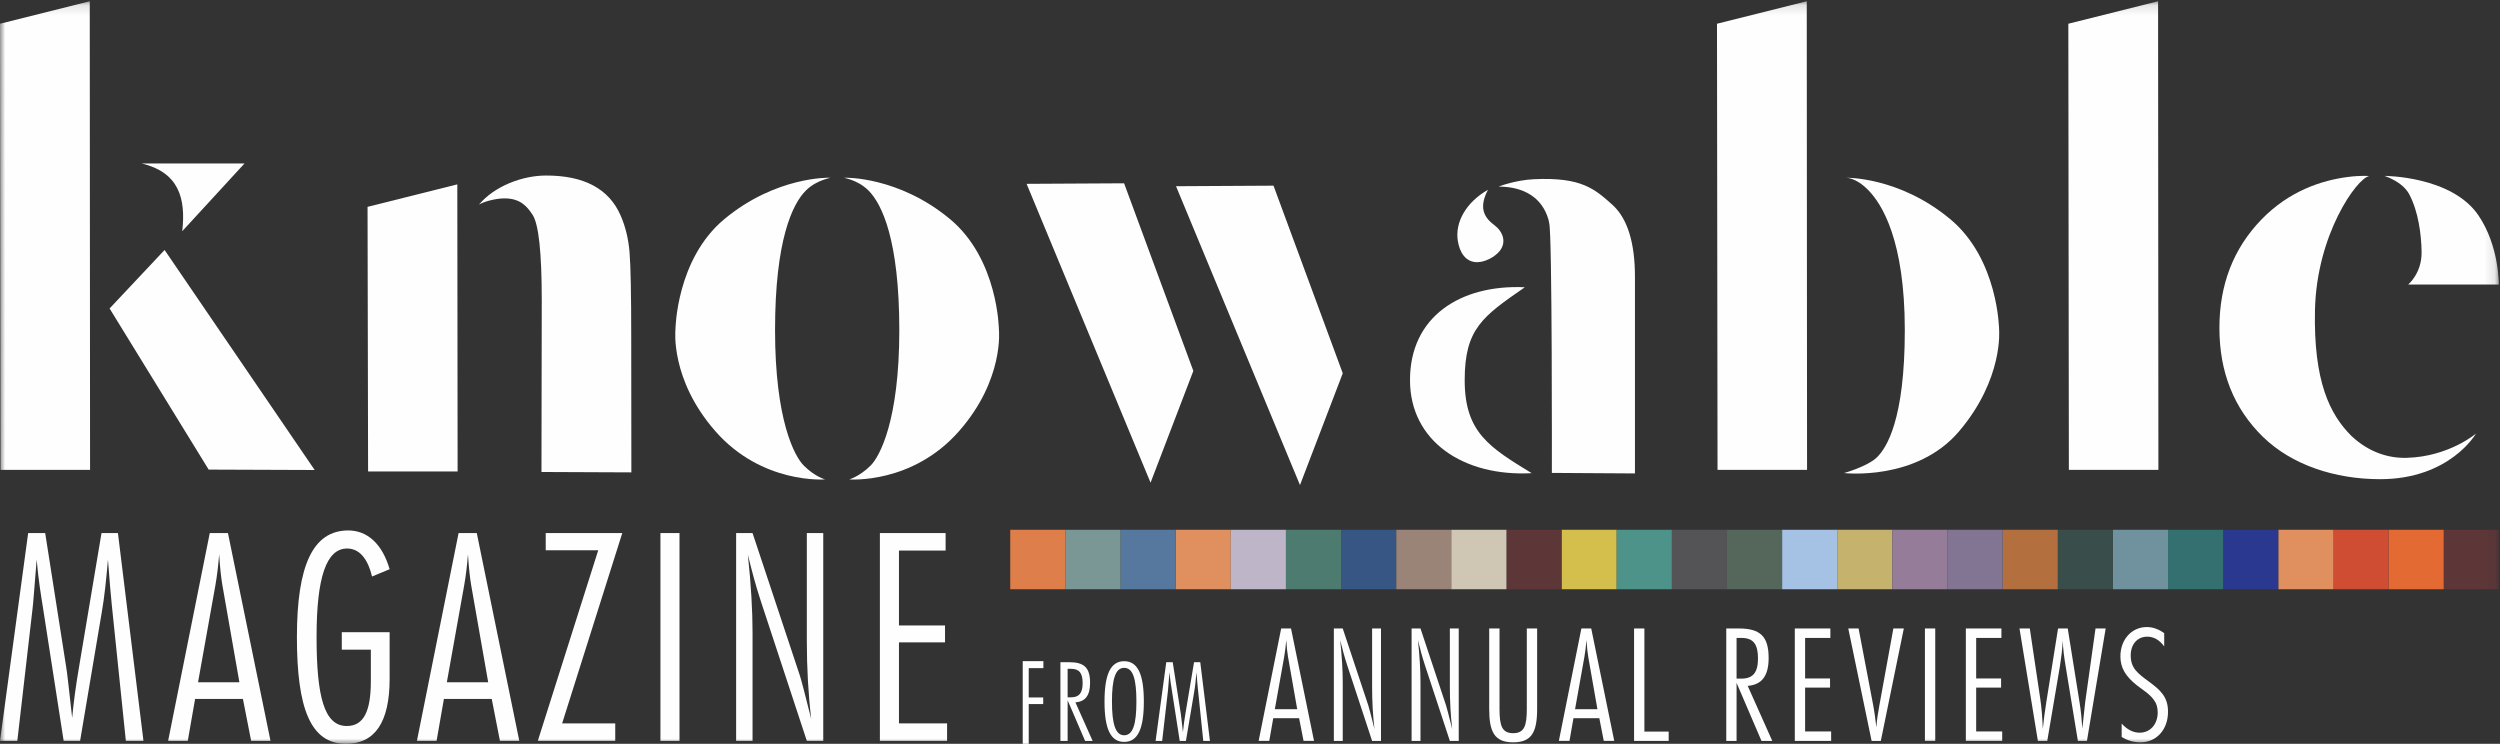 <?xml version="1.0" encoding="UTF-8"?>
<svg width="242px" height="72px" viewBox="0 0 242 72" version="1.1" xmlns="http://www.w3.org/2000/svg" xmlns:xlink="http://www.w3.org/1999/xlink">
    <rect x="0" y="0" width="242" height="72" fill="#333333" stroke="none"/>
    <!-- Generator: Sketch 46.2 (44496) - http://www.bohemiancoding.com/sketch -->
    <title>more-from-logo</title>
    <desc>Created with Sketch.</desc>
    <defs>
        <polygon id="path-1" points="0 72 241.885 72 241.885 0.121 0 0.121"></polygon>
    </defs>
    <g id="Symbols" stroke="none" stroke-width="1" fill="none" fill-rule="evenodd">
        <g id="more-from-knowable" transform="translate(-77, -63)">
            <g id="more-from-logo" transform="translate(77, 63)">
                <polygon id="Fill-1" fill="#FEFEFE" points="99 64 99 72 99.581 72 99.581 68.151 100.982 68.151 100.982 67.512 99.581 67.512 99.581 64.673 101 64.673 101 64"></polygon>
                <path d="M103.347,67.499 L103.681,67.499 C104.465,67.499 104.8,67.072 104.8,66.131 C104.8,65.159 104.477,64.742 103.681,64.742 L103.347,64.742 L103.347,67.499 Z M103.498,64.101 C104.939,64.101 105.52,64.624 105.52,66.099 C105.52,67.307 105.068,67.915 104.101,67.991 L105.767,71.72 L105.036,71.72 L103.347,67.788 L103.347,71.72 L102.648,71.72 L102.648,64.101 L103.498,64.101 Z" id="Fill-2" fill="#FEFEFE"></path>
                <path d="M107.637,67.904 C107.637,70.095 107.981,71.175 108.82,71.175 C109.671,71.175 110.004,70.106 110.004,67.904 C110.004,65.715 109.671,64.646 108.82,64.646 C107.981,64.646 107.637,65.715 107.637,67.904 M108.82,64.005 C110.143,64.005 110.724,65.287 110.724,67.916 C110.724,70.544 110.143,71.816 108.82,71.816 C107.497,71.816 106.917,70.544 106.917,67.916 C106.917,65.287 107.497,64.005 108.82,64.005" id="Fill-4" fill="#FEFEFE"></path>
                <path d="M113.519,64.101 L114.294,69.038 C114.326,69.219 114.39,69.828 114.508,70.875 C114.562,70.288 114.648,69.668 114.756,69.038 L115.584,64.101 L116.186,64.101 L117.122,71.72 L116.477,71.72 L115.961,66.73 C115.928,66.388 115.874,65.843 115.82,65.073 C115.756,65.811 115.691,66.452 115.594,66.997 L114.798,71.72 L114.197,71.72 L113.433,66.804 C113.368,66.399 113.271,65.833 113.207,65.073 C113.121,66.121 113.078,66.719 113.057,66.869 L112.498,71.72 L111.862,71.72 L112.895,64.101 L113.519,64.101 Z" id="Fill-6" fill="#FEFEFE"></path>
                <path d="M123.403,68.652 L125.57,68.652 L124.678,63.568 C124.617,63.217 124.555,62.683 124.509,61.951 C124.464,62.515 124.402,63.064 124.309,63.583 L123.403,68.652 Z M124.97,60.836 L127.198,71.719 L126.184,71.719 L125.754,69.522 L123.25,69.522 L122.865,71.719 L121.836,71.719 L124.018,60.836 L124.97,60.836 Z" id="Fill-8" fill="#FEFEFE"></path>
                <path d="M129.977,60.836 L132.451,68.285 C132.512,68.468 132.712,69.216 133.05,70.575 C132.896,69.277 132.82,67.919 132.82,66.468 L132.82,60.836 L133.68,60.836 L133.68,71.72 L132.82,71.72 L130.408,64.393 C130.147,63.599 129.931,62.79 129.731,61.965 C129.9,63.553 129.977,64.912 129.977,66.041 L129.977,71.72 L129.117,71.72 L129.117,60.836 L129.977,60.836 Z" id="Fill-10" fill="#FEFEFE"></path>
                <path d="M137.503,60.836 L139.978,68.285 C140.038,68.468 140.238,69.216 140.576,70.575 C140.422,69.277 140.346,67.919 140.346,66.468 L140.346,60.836 L141.206,60.836 L141.206,71.72 L140.346,71.72 L137.934,64.393 C137.673,63.599 137.457,62.79 137.258,61.965 C137.427,63.553 137.503,64.912 137.503,66.041 L137.503,71.72 L136.643,71.72 L136.643,60.836 L137.503,60.836 Z" id="Fill-12" fill="#FEFEFE"></path>
                <path d="M145.153,60.836 L145.153,68.621 C145.153,70.24 145.383,70.972 146.474,70.972 C147.564,70.972 147.795,70.24 147.795,68.621 L147.795,60.836 L148.794,60.836 L148.794,68.621 C148.794,70.85 148.287,71.857 146.474,71.857 C144.661,71.857 144.154,70.85 144.154,68.621 L144.154,60.836 L145.153,60.836 Z" id="Fill-14" fill="#FEFEFE"></path>
                <path d="M152.465,68.652 L154.631,68.652 L153.739,63.568 C153.678,63.217 153.617,62.683 153.57,61.951 C153.525,62.515 153.463,63.064 153.37,63.583 L152.465,68.652 Z M154.031,60.836 L156.259,71.719 L155.245,71.719 L154.815,69.522 L152.311,69.522 L151.926,71.719 L150.897,71.719 L153.078,60.836 L154.031,60.836 Z" id="Fill-16" fill="#FEFEFE"></path>
                <polygon id="Fill-18" fill="#FEFEFE" points="159.177 60.836 159.177 70.818 161.527 70.818 161.527 71.72 158.178 71.72 158.178 60.836"></polygon>
                <path d="M168.1,65.69 L168.577,65.69 C169.698,65.69 170.174,65.079 170.174,63.736 C170.174,62.347 169.714,61.752 168.577,61.752 L168.1,61.752 L168.1,65.69 Z M168.315,60.836 C170.374,60.836 171.204,61.583 171.204,63.691 C171.204,65.415 170.558,66.285 169.176,66.392 L171.557,71.72 L170.512,71.72 L168.1,66.102 L168.1,71.72 L167.102,71.72 L167.102,60.836 L168.315,60.836 Z" id="Fill-20" fill="#FEFEFE"></path>
                <polygon id="Fill-22" fill="#FEFEFE" points="177.179 60.836 177.179 61.752 174.735 61.752 174.735 65.675 177.148 65.675 177.148 66.56 174.735 66.56 174.735 70.804 177.255 70.804 177.255 71.72 173.737 71.72 173.737 60.836"></polygon>
                <path d="M179.911,60.836 L181.341,68.346 C181.402,68.651 181.51,69.338 181.632,70.406 C181.679,69.644 181.802,68.972 181.909,68.362 L183.277,60.836 L184.29,60.836 L182.063,71.72 L181.172,71.72 L178.913,60.836 L179.911,60.836 Z" id="Fill-24" fill="#FEFEFE"></path>
                <mask id="mask-2" fill="white">
                    <use xlink:href="#path-1"></use>
                </mask>
                <g id="Clip-27"></g>
                <polygon id="Fill-26" fill="#FEFEFE" mask="url(#mask-2)" points="186.332 71.72 187.331 71.72 187.331 60.836 186.332 60.836"></polygon>
                <polygon id="Fill-28" fill="#FEFEFE" mask="url(#mask-2)" points="193.737 60.836 193.737 61.752 191.293 61.752 191.293 65.675 193.706 65.675 193.706 66.56 191.293 66.56 191.293 70.804 193.813 70.804 193.813 71.72 190.294 71.72 190.294 60.836"></polygon>
                <path d="M196.484,60.836 L197.498,67.644 C197.622,68.468 197.699,69.43 197.745,70.56 C197.821,69.735 197.944,68.865 198.083,67.965 L199.22,60.836 L200.157,60.836 L201.309,68.042 C201.432,68.774 201.509,69.597 201.57,70.529 C201.739,69.033 201.817,68.179 201.847,67.965 L202.846,60.836 L203.829,60.836 L202.016,71.72 L201.14,71.72 L199.957,64.514 C199.819,63.675 199.696,62.835 199.68,62.012 C199.619,62.973 199.511,63.797 199.404,64.469 L198.175,71.72 L197.268,71.72 L195.486,60.836 L196.484,60.836 Z" id="Fill-29" fill="#FEFEFE" mask="url(#mask-2)"></path>
                <path d="M207.114,70.925 C208.128,70.925 208.866,70.132 208.866,68.956 C208.866,68.453 208.728,68.042 208.45,67.69 C208.005,67.109 207.375,66.759 206.822,66.316 C205.777,65.477 205.255,64.668 205.255,63.537 C205.255,61.889 206.362,60.698 207.806,60.698 C208.389,60.698 208.958,60.897 209.495,61.294 L209.495,62.576 C209.05,61.95 208.481,61.63 207.852,61.63 C206.914,61.63 206.253,62.347 206.253,63.447 C206.253,64.668 206.914,65.171 207.974,65.95 C209.142,66.805 209.864,67.461 209.864,68.896 C209.864,70.666 208.712,71.856 207.206,71.856 C206.546,71.856 205.946,71.689 205.378,71.337 L205.378,70.041 C205.916,70.636 206.499,70.925 207.114,70.925" id="Fill-30" fill="#FEFEFE" mask="url(#mask-2)"></path>
                <path d="M4.374,51.601 L6.418,64.636 C6.504,65.115 6.674,66.724 6.986,69.488 C7.128,67.938 7.355,66.301 7.639,64.636 L9.826,51.601 L11.416,51.601 L13.887,71.717 L12.183,71.717 L10.82,58.543 C10.735,57.64 10.593,56.201 10.451,54.169 C10.281,56.115 10.11,57.808 9.855,59.247 L7.753,71.717 L6.163,71.717 L4.146,58.739 C3.976,57.667 3.72,56.173 3.55,54.169 C3.322,56.934 3.209,58.514 3.152,58.909 L1.676,71.717 L0,71.717 L2.726,51.601 L4.374,51.601 Z" id="Fill-31" fill="#FEFEFE" mask="url(#mask-2)"></path>
                <path d="M19.17,66.046 L23.174,66.046 L21.528,56.652 C21.414,56.003 21.3,55.015 21.215,53.661 C21.129,54.705 21.016,55.722 20.846,56.68 L19.17,66.046 Z M22.066,51.601 L26.185,71.718 L24.311,71.718 L23.515,67.655 L18.886,67.655 L18.176,71.718 L16.274,71.718 L20.306,51.601 L22.066,51.601 Z" id="Fill-32" fill="#FEFEFE" mask="url(#mask-2)"></path>
                <path d="M36.011,55.806 C35.586,54.028 34.763,53.097 33.597,53.097 C31.581,53.097 30.644,55.919 30.644,61.646 C30.644,67.429 31.382,70.278 33.569,70.278 C35.216,70.278 35.898,68.84 35.898,65.934 L35.898,62.887 L33.086,62.887 L33.086,61.194 L37.716,61.194 L37.716,65.708 C37.716,69.912 36.296,72 33.485,72 C30.077,72 28.741,68.614 28.741,61.674 C28.741,54.761 30.276,51.348 33.711,51.348 C35.558,51.348 37.005,52.646 37.716,55.1 L36.011,55.806 Z" id="Fill-33" fill="#FEFEFE" mask="url(#mask-2)"></path>
                <path d="M43.254,66.046 L47.258,66.046 L45.611,56.652 C45.498,56.003 45.384,55.015 45.3,53.661 C45.215,54.705 45.101,55.722 44.93,56.68 L43.254,66.046 Z M46.152,51.601 L50.268,71.718 L48.394,71.718 L47.6,67.655 L42.97,67.655 L42.26,71.718 L40.358,71.718 L44.391,51.601 L46.152,51.601 Z" id="Fill-34" fill="#FEFEFE" mask="url(#mask-2)"></path>
                <polygon id="Fill-35" fill="#FEFEFE" mask="url(#mask-2)" points="52.826 53.266 52.826 51.601 60.237 51.601 54.415 70.025 59.556 70.025 59.556 71.717 52.059 71.717 57.908 53.266"></polygon>
                <polygon id="Fill-36" fill="#FEFEFE" mask="url(#mask-2)" points="63.93 71.718 65.775 71.718 65.775 51.601 63.93 51.601"></polygon>
                <path d="M72.847,51.601 L77.419,65.369 C77.533,65.708 77.902,67.091 78.527,69.601 C78.243,67.203 78.101,64.692 78.101,62.013 L78.101,51.601 L79.691,51.601 L79.691,71.717 L78.101,71.717 L73.643,58.175 C73.159,56.708 72.762,55.213 72.393,53.689 C72.705,56.624 72.847,59.134 72.847,61.222 L72.847,71.717 L71.257,71.717 L71.257,51.601 L72.847,51.601 Z" id="Fill-37" fill="#FEFEFE" mask="url(#mask-2)"></path>
                <polygon id="Fill-38" fill="#FEFEFE" mask="url(#mask-2)" points="91.535 51.601 91.535 53.294 87.019 53.294 87.019 60.545 91.478 60.545 91.478 62.181 87.019 62.181 87.019 70.024 91.677 70.024 91.677 71.717 85.173 71.717 85.173 51.601"></polygon>
                <polygon id="Fill-39" fill="#FEFEFE" mask="url(#mask-2)" points="111.374 46.724 99.375 17.796 108.812 17.743 115.515 35.903"></polygon>
                <polygon id="Fill-40" fill="#FEFEFE" mask="url(#mask-2)" points="125.838 46.955 113.839 18.026 123.276 17.973 129.979 36.134"></polygon>
                <path d="M158.264,45.828 L150.22,45.777 C150.22,45.777 150.263,22.583 149.962,21.597 L149.898,21.277 C149.294,19.136 147.52,18.063 145.064,18.063 C145.064,18.063 146.664,17.429 148.518,17.346 C153.107,17.141 154.362,18.284 156.129,19.867 C157.552,21.195 158.263,23.507 158.263,26.803 L158.264,45.828 Z" id="Fill-41" fill="#FEFEFE" mask="url(#mask-2)"></path>
                <path d="M144.037,18.371 C143.251,19.869 143.448,20.894 144.611,21.756 C145.498,22.414 145.858,23.434 145.166,24.299 C144.7,24.882 143.746,25.375 143.005,25.38 C141.849,25.388 141.287,24.4 141.116,23.316 C140.831,21.509 141.916,19.578 144.037,18.371" id="Fill-42" fill="#FEFEFE" mask="url(#mask-2)"></path>
                <path d="M148.265,45.802 C141.665,46.163 136.489,42.702 136.489,36.811 C136.473,30.672 141.345,27.526 147.604,27.806 C143.519,30.634 141.782,31.815 141.782,36.809 C141.782,41.867 144.193,43.31 148.265,45.802" id="Fill-43" fill="#FEFEFE" mask="url(#mask-2)"></path>
                <path d="M61.116,45.726 L52.414,45.688 L52.442,29.049 C52.442,24.446 52.145,21.691 51.551,20.787 C51.042,20.013 50.394,19.203 48.83,19.203 C47.902,19.203 46.716,19.562 46.356,19.818 C47.851,18.025 50.532,17.001 52.83,16.992 C56.535,16.979 58.948,18.277 60.069,20.846 C60.543,21.916 60.834,23.115 60.942,24.442 C61.049,25.77 61.103,28.509 61.103,32.661 L61.116,45.726 Z" id="Fill-44" fill="#FEFEFE" mask="url(#mask-2)"></path>
                <polygon id="Fill-45" fill="#FEFEFE" mask="url(#mask-2)" points="44.297 45.636 35.631 45.637 35.579 20.023 44.268 17.846"></polygon>
                <path d="M81.793,17.205 C81.381,17.205 82.904,17.284 84.063,18.435 C85.377,19.741 87.053,23.25 87.053,31.959 C87.053,40.668 85.171,44.177 84.269,45.073 C83.207,46.128 82.206,46.406 82.206,46.406 C82.206,46.406 88.292,46.902 92.828,41.743 C97.233,36.734 96.695,31.908 96.695,31.908 C96.695,31.908 96.635,25.087 91.952,21.201 C86.95,17.051 81.793,17.205 81.793,17.205" id="Fill-46" fill="#FEFEFE" mask="url(#mask-2)"></path>
                <path d="M80.285,17.205 C80.697,17.205 79.149,17.309 78.016,18.435 C76.701,19.741 75.025,23.25 75.025,31.959 C75.025,40.668 76.908,44.177 77.81,45.073 C78.903,46.159 79.872,46.406 79.872,46.406 C79.872,46.406 73.771,46.902 69.25,41.743 C64.854,36.728 65.383,31.908 65.383,31.908 C65.383,31.908 65.443,25.087 70.127,21.201 C75.129,17.051 80.285,17.205 80.285,17.205" id="Fill-47" fill="#FEFEFE" mask="url(#mask-2)"></path>
                <path d="M178.611,17.205 C178.611,17.205 179.591,17.103 180.88,18.435 C182.169,19.767 184.385,23.25 184.385,31.959 C184.385,40.668 182.606,43.357 181.703,44.254 C180.801,45.15 178.506,45.79 178.506,45.79 C178.506,45.79 185.519,46.61 189.646,41.743 C193.959,36.657 193.513,31.908 193.513,31.908 C193.513,31.908 193.454,25.087 188.769,21.201 C183.768,17.051 178.611,17.205 178.611,17.205" id="Fill-48" fill="#FEFEFE" mask="url(#mask-2)"></path>
                <polygon id="Fill-49" fill="#FEFEFE" mask="url(#mask-2)" points="174.923 45.482 166.257 45.483 166.205 2.298 174.894 0.121"></polygon>
                <polygon id="Fill-50" fill="#FEFEFE" mask="url(#mask-2)" points="208.933 45.482 200.266 45.483 200.215 2.298 208.903 0.121"></polygon>
                <path d="M239.675,41.971 C239.675,41.971 237.152,46.385 230.39,46.385 C226.036,46.385 221.841,45.015 219.041,42.275 C216.239,39.536 214.839,36.025 214.839,31.744 C214.839,27.549 216.196,24.049 218.912,21.245 C221.626,18.441 224.812,17.454 227.235,17.136 C228.586,16.959 229.342,17.043 229.342,17.043 C228.139,17.251 224.252,22.704 224.09,29.994 C223.935,36.909 225.526,40.129 227.637,42.219 C229.274,43.745 231.142,44.365 232.951,44.319 C237.047,44.215 239.675,41.971 239.675,41.971" id="Fill-51" fill="#FEFEFE" mask="url(#mask-2)"></path>
                <path d="M230.813,17.027 C230.813,17.027 237.31,17.027 239.906,20.838 C241.943,23.829 241.885,27.546 241.885,27.546 L233.109,27.544 C233.109,27.544 234.448,26.449 234.411,24.378 C234.382,22.693 234.106,20.501 233.219,18.815 C232.561,17.563 230.813,17.027 230.813,17.027" id="Fill-52" fill="#FEFEFE" mask="url(#mask-2)"></path>
                <polygon id="Fill-53" fill="#FEFEFE" mask="url(#mask-2)" points="8.718 45.482 0.051 45.483 0 2.298 8.688 0.121"></polygon>
                <polygon id="Fill-54" fill="#FEFEFE" mask="url(#mask-2)" points="20.199 45.457 10.608 29.859 15.932 24.198 30.461 45.496"></polygon>
                <path d="M23.667,15.826 C21.547,18.132 19.595,20.255 17.642,22.379 C18.007,19.16 17.287,16.69 13.732,15.826 L23.667,15.826 Z" id="Fill-55" fill="#FEFEFE" mask="url(#mask-2)"></path>
                <polygon id="Fill-56" fill="#E0905F" mask="url(#mask-2)" points="113.801 57.038 119.138 57.038 119.138 51.282 113.801 51.282"></polygon>
                <polygon id="Fill-57" fill="#56789E" mask="url(#mask-2)" points="108.465 57.038 113.801 57.038 113.801 51.282 108.465 51.282"></polygon>
                <polygon id="Fill-58" fill="#7A9695" mask="url(#mask-2)" points="103.127 57.038 108.465 57.038 108.465 51.282 103.127 51.282"></polygon>
                <polygon id="Fill-59" fill="#DD7E4B" mask="url(#mask-2)" points="97.791 57.038 103.127 57.038 103.127 51.282 97.791 51.282"></polygon>
                <polygon id="Fill-60" fill="#D4BF4C" mask="url(#mask-2)" points="151.159 57.038 156.496 57.038 156.496 51.282 151.159 51.282"></polygon>
                <polygon id="Fill-61" fill="#5D3638" mask="url(#mask-2)" points="145.822 57.038 151.159 57.038 151.159 51.282 145.822 51.282"></polygon>
                <polygon id="Fill-62" fill="#5D3638" mask="url(#mask-2)" points="236.548 57.038 241.885 57.038 241.885 51.282 236.548 51.282"></polygon>
                <polygon id="Fill-63" fill="#9A8478" mask="url(#mask-2)" points="135.149 57.038 140.486 57.038 140.486 51.282 135.149 51.282"></polygon>
                <polygon id="Fill-64" fill="#D0C6B4" mask="url(#mask-2)" points="140.486 57.038 145.823 57.038 145.823 51.282 140.486 51.282"></polygon>
                <polygon id="Fill-65" fill="#375684" mask="url(#mask-2)" points="129.812 57.038 135.149 57.038 135.149 51.282 129.812 51.282"></polygon>
                <polygon id="Fill-66" fill="#4E7B70" mask="url(#mask-2)" points="124.475 57.038 129.812 57.038 129.812 51.282 124.475 51.282"></polygon>
                <polygon id="Fill-67" fill="#BFB5C9" mask="url(#mask-2)" points="119.139 57.038 124.475 57.038 124.475 51.282 119.139 51.282"></polygon>
                <polygon id="Fill-68" fill="#C4B26D" mask="url(#mask-2)" points="177.844 57.038 183.181 57.038 183.181 51.282 177.844 51.282"></polygon>
                <polygon id="Fill-69" fill="#A5C2E5" mask="url(#mask-2)" points="172.507 57.038 177.844 57.038 177.844 51.282 172.507 51.282"></polygon>
                <polygon id="Fill-70" fill="#55665A" mask="url(#mask-2)" points="167.17 57.038 172.507 57.038 172.507 51.282 167.17 51.282"></polygon>
                <polygon id="Fill-71" fill="#545457" mask="url(#mask-2)" points="161.834 57.038 167.17 57.038 167.17 51.282 161.834 51.282"></polygon>
                <polygon id="Fill-72" fill="#4D938A" mask="url(#mask-2)" points="156.496 57.038 161.834 57.038 161.834 51.282 156.496 51.282"></polygon>
                <polygon id="Fill-73" fill="#70919E" mask="url(#mask-2)" points="204.528 57.038 209.864 57.038 209.864 51.282 204.528 51.282"></polygon>
                <polygon id="Fill-74" fill="#394E4A" mask="url(#mask-2)" points="199.191 57.038 204.528 57.038 204.528 51.282 199.191 51.282"></polygon>
                <polygon id="Fill-75" fill="#B36F3E" mask="url(#mask-2)" points="193.855 57.038 199.191 57.038 199.191 51.282 193.855 51.282"></polygon>
                <polygon id="Fill-76" fill="#827593" mask="url(#mask-2)" points="188.517 57.038 193.855 57.038 193.855 51.282 188.517 51.282"></polygon>
                <polygon id="Fill-77" fill="#957C99" mask="url(#mask-2)" points="183.181 57.038 188.517 57.038 188.517 51.282 183.181 51.282"></polygon>
                <polygon id="Fill-78" fill="#E36B33" mask="url(#mask-2)" points="231.211 57.038 236.548 57.038 236.548 51.282 231.211 51.282"></polygon>
                <polygon id="Fill-79" fill="#CF4D32" mask="url(#mask-2)" points="225.875 57.038 231.212 57.038 231.212 51.282 225.875 51.282"></polygon>
                <polygon id="Fill-80" fill="#E0905F" mask="url(#mask-2)" points="220.538 57.038 225.874 57.038 225.874 51.282 220.538 51.282"></polygon>
                <polygon id="Fill-81" fill="#2B388F" mask="url(#mask-2)" points="215.202 57.038 220.538 57.038 220.538 51.282 215.202 51.282"></polygon>
                <polygon id="Fill-82" fill="#347070" mask="url(#mask-2)" points="209.864 57.038 215.202 57.038 215.202 51.282 209.864 51.282"></polygon>
            </g>
        </g>
    </g>
</svg>